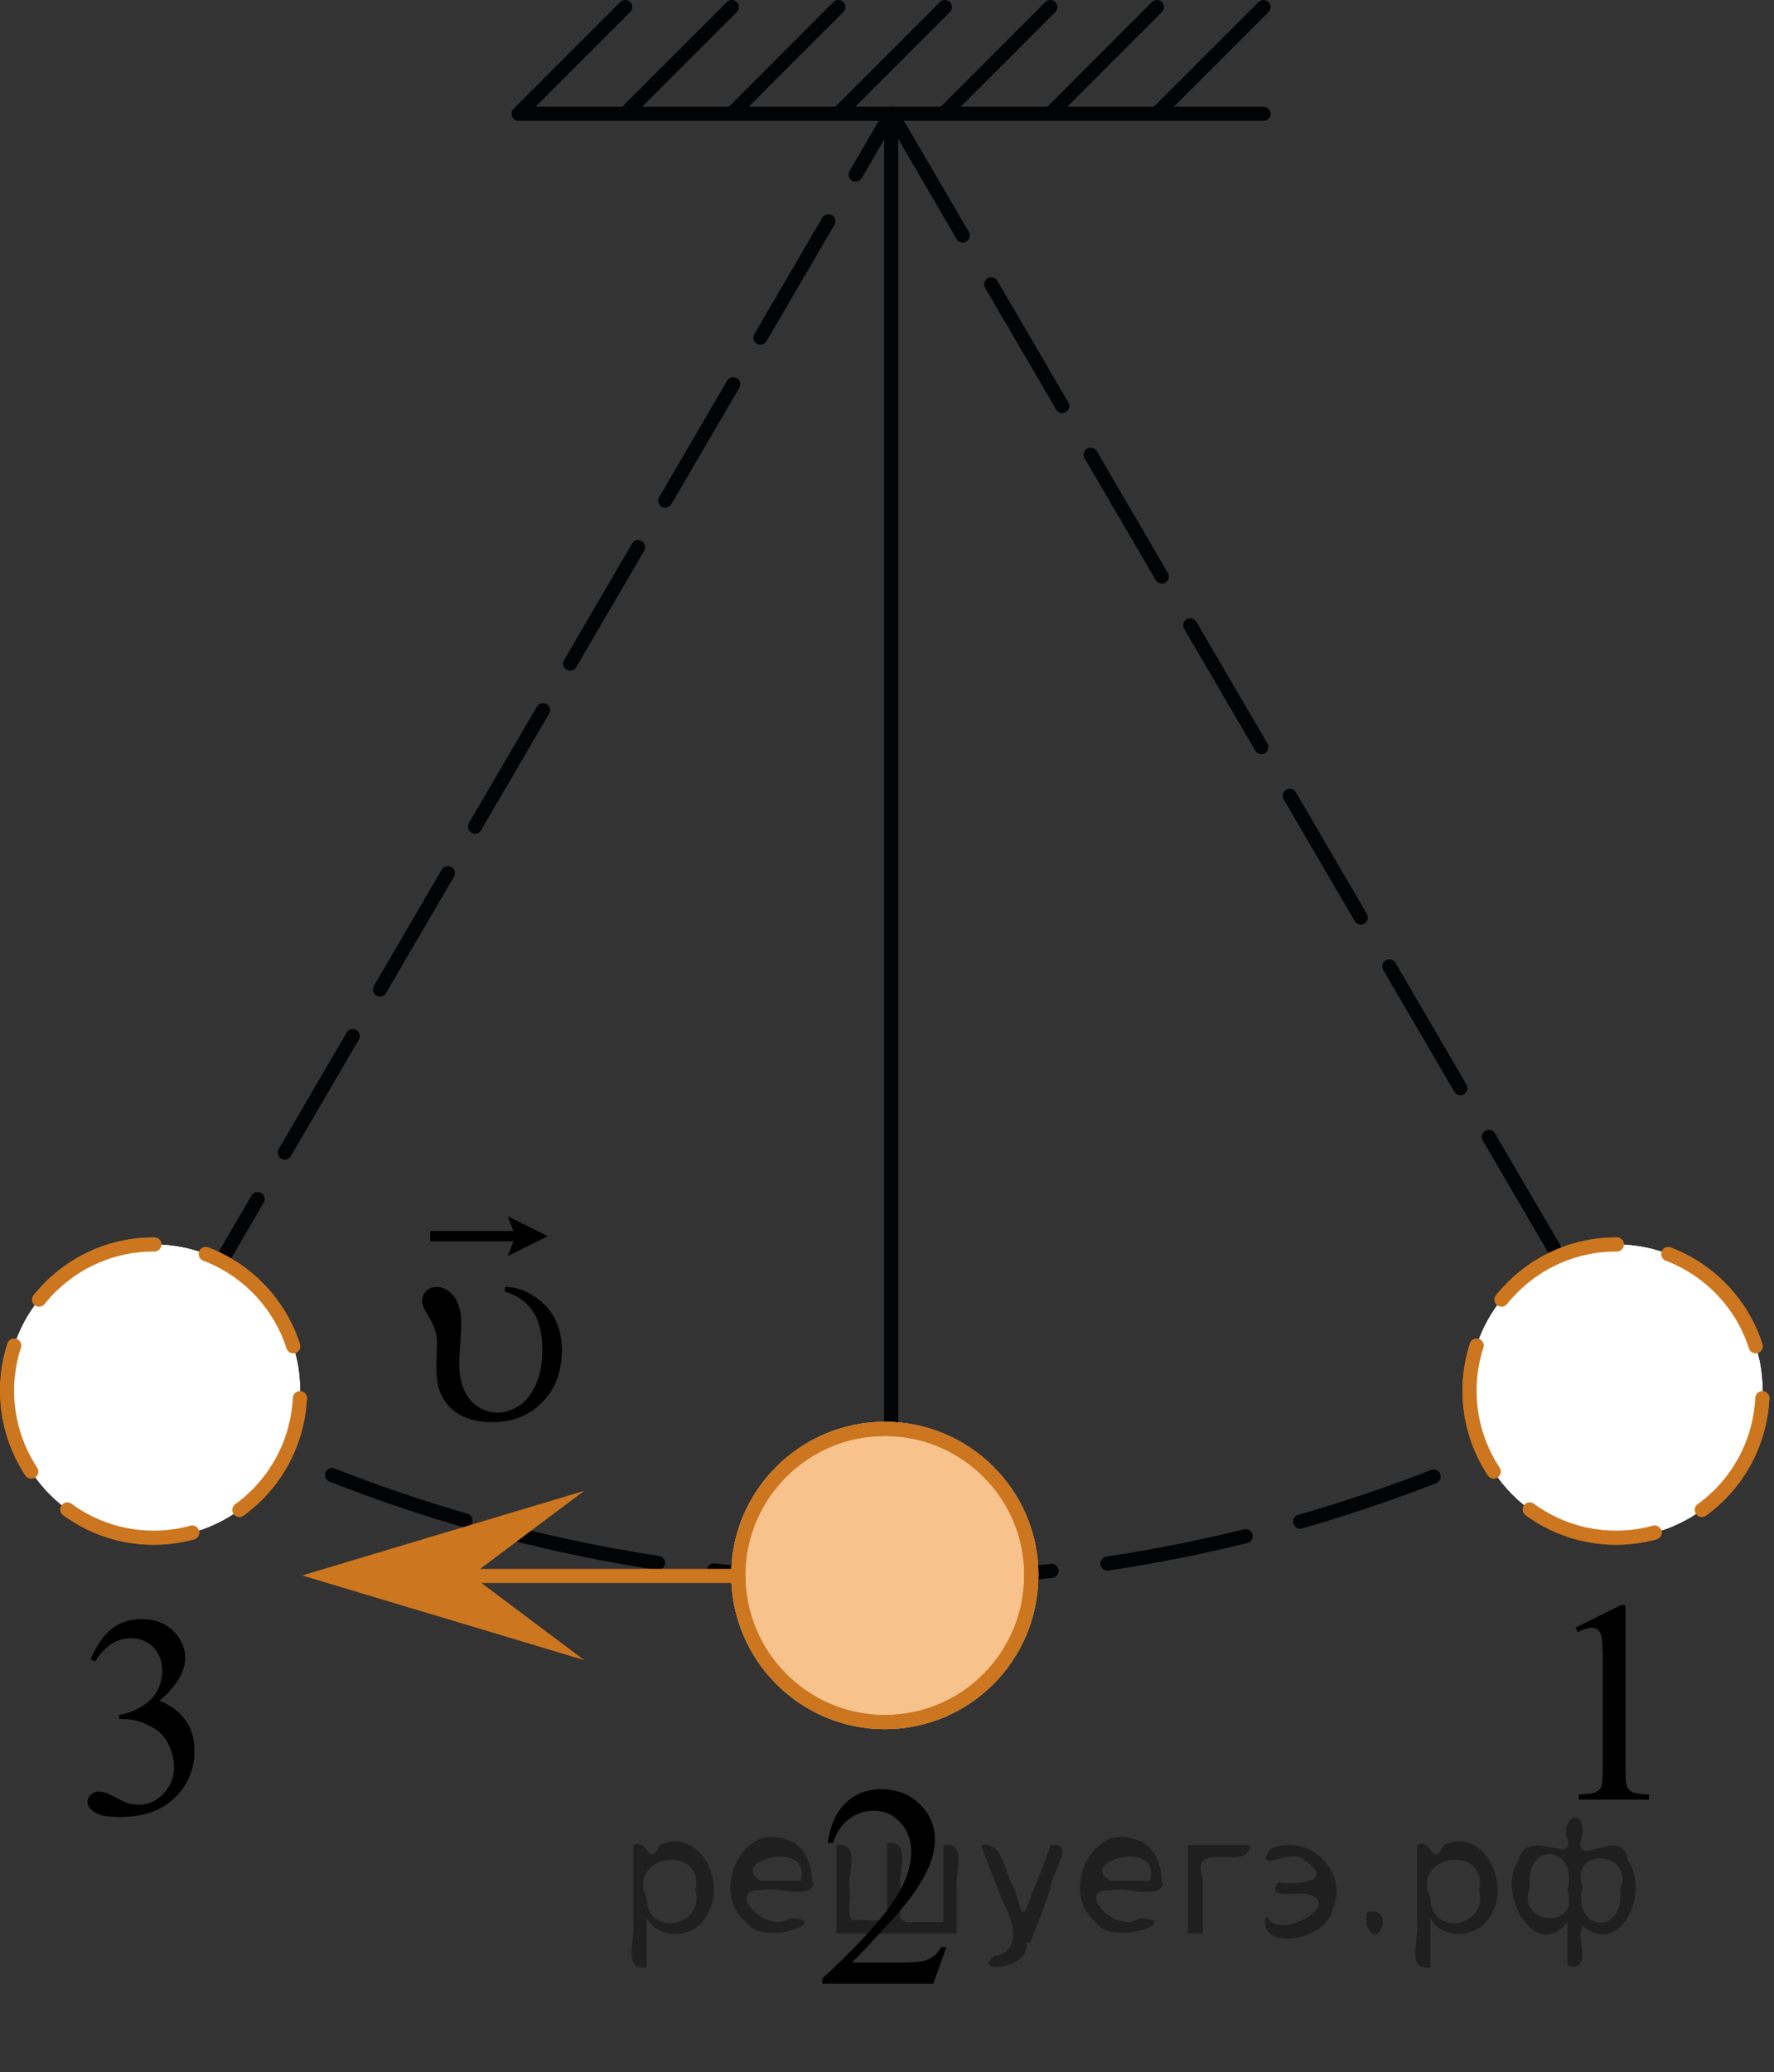 <?xml version="1.0" encoding="utf-8"?>
<!-- Generator: Adobe Illustrator 27.2.0, SVG Export Plug-In . SVG Version: 6.00 Build 0)  -->
<svg version="1.1" id="Слой_1" xmlns="http://www.w3.org/2000/svg" xmlns:xlink="http://www.w3.org/1999/xlink" x="0px" y="0px"
	 width="94.385px" height="110.166px" viewBox="0 0 94.385 110.166" enable-background="new 0 0 94.385 110.166"
	 xml:space="preserve">
<rect x="0" y="0" width="94.385" height="110.166" fill="#333333" stroke="none"/>
<path fill="none" stroke="#020304" stroke-width="0.75" stroke-linecap="round" stroke-linejoin="round" stroke-miterlimit="10" stroke-dasharray="7.5,3" d="
	M8.17,73.963c6.298,3.485,20.301,10.131,39.242,10.052c18.556-0.078,32.278-6.571,38.568-10.052"/>
<g>
	<g>
		
			<line fill="none" stroke="#020304" stroke-width="0.75" stroke-linecap="round" stroke-linejoin="round" x1="11.815" y1="66.994" x2="13.706" y2="63.756"/>
		
			<line fill="none" stroke="#020304" stroke-width="0.75" stroke-linecap="round" stroke-linejoin="round" stroke-dasharray="7.168,2.867" x1="15.152" y1="61.28" x2="44.798" y2="10.521"/>
		
			<line fill="none" stroke="#020304" stroke-width="0.75" stroke-linecap="round" stroke-linejoin="round" x1="45.521" y1="9.283" x2="47.412" y2="6.045"/>
	</g>
</g>
<path fill="none" stroke="#020304" stroke-width="0.75" stroke-linecap="round" stroke-linejoin="round" stroke-miterlimit="10" d="
	M76.077,0.375"/>
<path fill="none" stroke="#020304" stroke-width="0.75" stroke-linecap="round" stroke-linejoin="round" stroke-miterlimit="10" d="
	M70.406,6.045"/>
<line fill="none" stroke="#020304" stroke-width="0.75" stroke-linecap="round" stroke-linejoin="round" stroke-miterlimit="10" x1="61.553" y1="6.045" x2="67.225" y2="0.375"/>
<line fill="none" stroke="#020304" stroke-width="0.75" stroke-linecap="round" stroke-linejoin="round" stroke-miterlimit="10" x1="55.883" y1="6.045" x2="61.553" y2="0.375"/>
<line fill="none" stroke="#020304" stroke-width="0.75" stroke-linecap="round" stroke-linejoin="round" stroke-miterlimit="10" x1="50.213" y1="6.045" x2="55.883" y2="0.375"/>
<line fill="none" stroke="#020304" stroke-width="0.75" stroke-linecap="round" stroke-linejoin="round" stroke-miterlimit="10" x1="44.605" y1="6.045" x2="50.275" y2="0.375"/>
<path fill="none" stroke="#020304" stroke-width="0.75" stroke-linecap="round" stroke-linejoin="round" stroke-miterlimit="10" d="
	M41.706,6.045"/>
<path fill="none" stroke="#020304" stroke-width="0.75" stroke-linecap="round" stroke-linejoin="round" stroke-miterlimit="10" d="
	M36.036,6.045"/>
<path fill="none" stroke="#020304" stroke-width="0.75" stroke-linecap="round" stroke-linejoin="round" stroke-miterlimit="10" d="
	M30.368,6.045"/>
<path fill="none" stroke="#020304" stroke-width="0.75" stroke-linecap="round" stroke-linejoin="round" stroke-miterlimit="10" d="
	M24.758,6.045"/>
<line fill="none" stroke="#020304" stroke-width="0.75" stroke-linecap="round" stroke-linejoin="round" stroke-miterlimit="10" x1="38.936" y1="6.045" x2="44.605" y2="0.375"/>
<line fill="none" stroke="#020304" stroke-width="0.75" stroke-linecap="round" stroke-linejoin="round" stroke-miterlimit="10" x1="33.266" y1="6.045" x2="38.936" y2="0.375"/>
<line fill="none" stroke="#020304" stroke-width="0.75" stroke-linecap="round" stroke-linejoin="round" stroke-miterlimit="10" x1="27.596" y1="6.045" x2="33.266" y2="0.375"/>
<line fill="none" stroke="#020304" stroke-width="0.75" stroke-linecap="round" stroke-linejoin="round" stroke-miterlimit="10" x1="27.596" y1="6.045" x2="67.225" y2="6.045"/>
<g>
	<g>
		<path fill="#FFFFFF" d="M8.17,66.167c-4.299,0-7.795,3.503-7.795,7.771c0,4.311,3.496,7.82,7.795,7.82
			c4.316,0,7.795-3.496,7.795-7.82C15.976,69.674,12.487,66.167,8.17,66.167L8.17,66.167z"/>
		
			<path fill="none" stroke="#CC761F" stroke-width="0.75" stroke-linecap="round" stroke-linejoin="round" stroke-dasharray="6.99,2.796" d="
			M8.17,66.167c-4.299,0-7.795,3.503-7.795,7.771c0,4.311,3.496,7.82,7.795,7.82c4.316,0,7.795-3.496,7.795-7.82
			C15.976,69.674,12.487,66.167,8.17,66.167z"/>
	</g>
	<g>
		<path fill="#FFFFFF" d="M8.17,66.167c-4.299,0-7.795,3.503-7.795,7.771c0,4.311,3.496,7.82,7.795,7.82
			c4.316,0,7.795-3.496,7.795-7.82C15.976,69.674,12.487,66.167,8.17,66.167L8.17,66.167z"/>
		
			<path fill="none" stroke="#CC761F" stroke-width="0.75" stroke-linecap="round" stroke-linejoin="round" stroke-dasharray="6.99,2.796" d="
			M8.17,66.167c-4.299,0-7.795,3.503-7.795,7.771c0,4.311,3.496,7.82,7.795,7.82c4.316,0,7.795-3.496,7.795-7.82
			C15.976,69.674,12.487,66.167,8.17,66.167z"/>
	</g>
</g>
<line fill="none" stroke="#020304" stroke-width="0.75" stroke-linecap="round" stroke-linejoin="round" stroke-miterlimit="10" stroke-dasharray="7.5,3" x1="47.44" y1="6.045" x2="83.037" y2="66.994"/>
<line fill="none" stroke="#020304" stroke-width="0.75" stroke-linecap="round" stroke-linejoin="round" stroke-miterlimit="10" x1="47.412" y1="6.045" x2="47.412" y2="84.014"/>
<g>
	<path fill="#FFFFFF" stroke="#ADAAAA" stroke-width="0.75" stroke-miterlimit="10" d="M47.075,75.971
		c-4.299,0-7.795,3.503-7.795,7.771c0,4.311,3.496,7.82,7.795,7.82c4.316,0,7.795-3.496,7.795-7.82
		C54.881,79.478,51.392,75.971,47.075,75.971L47.075,75.971z"/>
	<path fill="#FFFFFF" stroke="#ADAAAA" stroke-width="0.75" stroke-miterlimit="10" d="M47.075,75.971
		c-4.299,0-7.795,3.503-7.795,7.771c0,4.311,3.496,7.82,7.795,7.82c4.316,0,7.795-3.496,7.795-7.82
		C54.881,79.478,51.392,75.971,47.075,75.971L47.075,75.971z"/>
</g>
<g opacity="0.5" enable-background="new    ">
	<path fill="#F18619" d="M47.075,75.971c-4.299,0-7.795,3.503-7.795,7.771c0,4.311,3.496,7.82,7.795,7.82
		c4.316,0,7.795-3.496,7.795-7.82C54.881,79.478,51.392,75.971,47.075,75.971L47.075,75.971z"/>
	<path fill="#F18619" d="M47.075,75.971c-4.299,0-7.795,3.503-7.795,7.771c0,4.311,3.496,7.82,7.795,7.82
		c4.316,0,7.795-3.496,7.795-7.82C54.881,79.478,51.392,75.971,47.075,75.971L47.075,75.971z"/>
</g>
<g>
	<path fill="none" stroke="#CC761F" stroke-width="0.75" stroke-miterlimit="10" d="M47.075,75.971
		c-4.299,0-7.795,3.503-7.795,7.771c0,4.311,3.496,7.82,7.795,7.82c4.316,0,7.795-3.496,7.795-7.82
		C54.881,79.478,51.392,75.971,47.075,75.971L47.075,75.971z"/>
	<path fill="none" stroke="#CC761F" stroke-width="0.75" stroke-miterlimit="10" d="M47.075,75.971
		c-4.299,0-7.795,3.503-7.795,7.771c0,4.311,3.496,7.82,7.795,7.82c4.316,0,7.795-3.496,7.795-7.82
		C54.881,79.478,51.392,75.971,47.075,75.971L47.075,75.971z"/>
</g>
<g>
	<g>
		<path fill="#FFFFFF" d="M85.98,66.167c-4.299,0-7.795,3.503-7.795,7.771c0,4.311,3.496,7.82,7.795,7.82
			c4.316,0,7.795-3.496,7.795-7.82C93.786,69.674,90.297,66.167,85.98,66.167L85.98,66.167z"/>
		
			<path fill="none" stroke="#CC761F" stroke-width="0.75" stroke-linecap="round" stroke-linejoin="round" stroke-dasharray="6.99,2.796" d="
			M85.98,66.167c-4.299,0-7.795,3.503-7.795,7.771c0,4.311,3.496,7.82,7.795,7.82c4.316,0,7.795-3.496,7.795-7.82
			C93.786,69.674,90.297,66.167,85.98,66.167z"/>
	</g>
	<g>
		<path fill="#FFFFFF" d="M85.98,66.167c-4.299,0-7.795,3.503-7.795,7.771c0,4.311,3.496,7.82,7.795,7.82
			c4.316,0,7.795-3.496,7.795-7.82C93.786,69.674,90.297,66.167,85.98,66.167L85.98,66.167z"/>
		
			<path fill="none" stroke="#CC761F" stroke-width="0.75" stroke-linecap="round" stroke-linejoin="round" stroke-dasharray="6.99,2.796" d="
			M85.98,66.167c-4.299,0-7.795,3.503-7.795,7.771c0,4.311,3.496,7.82,7.795,7.82c4.316,0,7.795-3.496,7.795-7.82
			C93.786,69.674,90.297,66.167,85.98,66.167z"/>
	</g>
</g>
<line fill="none" stroke="#CC761F" stroke-width="0.75" stroke-miterlimit="10" x1="39.116" y1="83.791" x2="23.58" y2="83.791"/>
<polygon fill="#CC761F" points="25.082,83.766 31.083,88.266 16.076,83.766 31.083,79.266 "/>
<g>
	<g>
		<g>
			<g>
				<g>
					<g>
						<g>
							<g>
								<defs>
									<rect id="SVGID_1_" x="19.839" y="61.28" width="13.427" height="17.555"/>
								</defs>
								<clipPath id="SVGID_00000019648056475177774040000006931529469442567843_">
									<use xlink:href="#SVGID_1_"  overflow="visible"/>
								</clipPath>
								<g clip-path="url(#SVGID_00000019648056475177774040000006931529469442567843_)">
									<g enable-background="new    ">
									</g>
								</g>
							</g>
						</g>
					</g>
				</g>
			</g>
		</g>
	</g>
	<g>
		<g>
			<g>
				<g>
					<g>
						<g>
							<g>
								<defs>
									
										<rect id="SVGID_00000160880388521975254650000005113370623072201603_" x="19.374" y="61.639" width="13.881" height="17.871"/>
								</defs>
								<clipPath id="SVGID_00000112617833836896048080000017159633695850632080_">
									<use xlink:href="#SVGID_00000160880388521975254650000005113370623072201603_"  overflow="visible"/>
								</clipPath>
								<g clip-path="url(#SVGID_00000112617833836896048080000017159633695850632080_)">
									<g enable-background="new    ">
										<path d="M26.866,68.682v-0.259c0.606,0,1.193,0.214,1.76,0.643c0.845,0.649,1.268,1.562,1.268,2.739
											c0,1.127-0.348,2.044-1.044,2.75c-0.695,0.707-1.583,1.06-2.661,1.06c-0.656,0-1.217-0.124-1.682-0.372
											c-0.465-0.249-0.811-0.619-1.04-1.111c-0.169-0.359-0.254-0.866-0.254-1.522l0.037-1.233
											c0-0.423-0.132-0.854-0.395-1.292c-0.185-0.305-0.299-0.519-0.343-0.642
											c-0.035-0.094-0.053-0.192-0.053-0.296c0-0.196,0.074-0.366,0.224-0.51
											c0.149-0.143,0.331-0.214,0.544-0.214c0.344,0,0.647,0.165,0.914,0.495
											c0.266,0.329,0.398,0.822,0.398,1.477c0,0.256-0.018,0.595-0.052,1.016
											c-0.035,0.42-0.053,0.791-0.053,1.11c0,0.542,0.09,1.008,0.269,1.399s0.432,0.689,0.757,0.89
											c0.325,0.202,0.66,0.303,1.003,0.303c0.357,0,0.726-0.113,1.103-0.34
											c0.378-0.226,0.688-0.603,0.929-1.129c0.24-0.527,0.361-1.147,0.361-1.861
											c0-0.891-0.177-1.588-0.529-2.093C27.974,69.185,27.488,68.849,26.866,68.682z"/>
									</g>
								</g>
							</g>
						</g>
					</g>
				</g>
			</g>
		</g>
		<g>
			<g>
				<g>
					<g>
						<g>
							<g>
								<defs>
									
										<rect id="SVGID_00000103224474386505644320000007405003986458666625_" x="19.374" y="61.639" width="13.881" height="17.871"/>
								</defs>
								<clipPath id="SVGID_00000041268177137838579780000004912811258211909273_">
									<use xlink:href="#SVGID_00000103224474386505644320000007405003986458666625_"  overflow="visible"/>
								</clipPath>
								<g clip-path="url(#SVGID_00000041268177137838579780000004912811258211909273_)">
									<g enable-background="new    ">
										<path d="M27.013,66.785l0.306-0.786h-4.429v-0.545h4.429l-0.306-0.786l2.138,1.059L27.013,66.785z"/>
									</g>
								</g>
							</g>
						</g>
					</g>
				</g>
			</g>
		</g>
	</g>
</g>
<g>
	<g>
		<g>
			<g>
				<g>
					<g>
						<g>
							<g>
								<g>
									<g>
										<g>
											<g>
												<g>
													<defs>
														
															<rect id="SVGID_00000047770129695893407530000004738220828383333039_" x="1.989" y="82.523" width="12.362" height="18.08"/>
													</defs>
													<clipPath id="SVGID_00000145771982841827072550000018268983661832074934_">
														<use xlink:href="#SVGID_00000047770129695893407530000004738220828383333039_"  overflow="visible"/>
													</clipPath>
													<g clip-path="url(#SVGID_00000145771982841827072550000018268983661832074934_)">
														<g enable-background="new    ">
															<path d="M4.816,88.225c0.286-0.682,0.646-1.209,1.081-1.58c0.435-0.37,0.978-0.556,1.627-0.556
																c0.802,0,1.417,0.264,1.844,0.791c0.325,0.394,0.487,0.815,0.487,1.263
																c0,0.737-0.458,1.499-1.373,2.285c0.615,0.244,1.08,0.593,1.395,1.046s0.472,0.986,0.472,1.599
																c0,0.876-0.275,1.636-0.826,2.278c-0.718,0.836-1.759,1.255-3.121,1.255
																c-0.674,0-1.132-0.085-1.376-0.254c-0.244-0.17-0.365-0.352-0.365-0.546
																c0-0.144,0.058-0.272,0.173-0.381s0.255-0.164,0.417-0.164c0.123,0,0.248,0.019,0.377,0.06
																c0.084,0.025,0.273,0.116,0.568,0.273c0.295,0.157,0.499,0.25,0.612,0.28
																c0.182,0.055,0.377,0.082,0.583,0.082c0.501,0,0.938-0.196,1.31-0.59
																c0.371-0.394,0.557-0.859,0.557-1.397c0-0.394-0.086-0.777-0.258-1.15
																c-0.128-0.279-0.268-0.49-0.42-0.635c-0.212-0.199-0.502-0.38-0.871-0.542
																c-0.369-0.161-0.745-0.242-1.129-0.242H6.343v-0.225c0.389-0.05,0.778-0.191,1.169-0.426
																c0.391-0.233,0.675-0.516,0.852-0.844c0.177-0.329,0.266-0.69,0.266-1.083
																c0-0.513-0.158-0.928-0.476-1.244c-0.317-0.315-0.712-0.474-1.184-0.474
																c-0.763,0-1.399,0.413-1.911,1.239L4.816,88.225z"/>
														</g>
													</g>
												</g>
											</g>
										</g>
									</g>
								</g>
							</g>
						</g>
					</g>
				</g>
			</g>
		</g>
	</g>
</g>
<g>
	<g>
		<g>
			<defs>
				<rect id="SVGID_00000057857422916105798530000002294082948872435841_" x="81.215" y="81.758" width="9.53" height="16.699"/>
			</defs>
			<clipPath id="SVGID_00000148650490263533739960000006026251876261225112_">
				<use xlink:href="#SVGID_00000057857422916105798530000002294082948872435841_"  overflow="visible"/>
			</clipPath>
			<g clip-path="url(#SVGID_00000148650490263533739960000006026251876261225112_)">
				<g enable-background="new    ">
					<path d="M83.829,86.543l2.413-1.203h0.241v8.558c0,0.568,0.023,0.922,0.07,1.062
						c0.046,0.14,0.143,0.246,0.288,0.321c0.146,0.074,0.444,0.117,0.893,0.127v0.276H84.005v-0.276
						c0.468-0.01,0.77-0.051,0.906-0.123c0.137-0.072,0.231-0.17,0.285-0.292s0.081-0.487,0.081-1.095v-5.471
						c0-0.737-0.024-1.211-0.073-1.42c-0.034-0.16-0.097-0.277-0.186-0.352
						c-0.09-0.075-0.199-0.112-0.325-0.112c-0.181,0-0.432,0.077-0.754,0.231L83.829,86.543z"/>
				</g>
			</g>
		</g>
	</g>
</g>
<g>
	<g>
		<g>
			<defs>
				
					<rect id="SVGID_00000032634443140065243050000016016604560942612875_" x="40.894" y="91.563" width="12.361" height="16.697"/>
			</defs>
			<clipPath id="SVGID_00000077311109539723506420000013241431102306784673_">
				<use xlink:href="#SVGID_00000032634443140065243050000016016604560942612875_"  overflow="visible"/>
			</clipPath>
			<g clip-path="url(#SVGID_00000077311109539723506420000013241431102306784673_)">
				<g enable-background="new    ">
					<path d="M50.355,103.522l-0.701,1.95H43.753v-0.276c1.735-1.605,2.958-2.915,3.666-3.932s1.062-1.945,1.062-2.787
						c0-0.644-0.194-1.171-0.583-1.585c-0.389-0.413-0.854-0.62-1.395-0.62c-0.491,0-0.933,0.145-1.324,0.438
						c-0.391,0.291-0.68,0.719-0.866,1.281h-0.273c0.123-0.922,0.44-1.629,0.948-2.122
						c0.509-0.494,1.145-0.74,1.907-0.74c0.811,0,1.489,0.264,2.032,0.792c0.544,0.528,0.815,1.151,0.815,1.868
						c0,0.514-0.118,1.027-0.354,1.54c-0.363,0.808-0.954,1.662-1.77,2.563c-1.225,1.355-1.989,2.173-2.294,2.451
						h2.611c0.531,0,0.903-0.019,1.118-0.06c0.214-0.04,0.406-0.121,0.579-0.243
						c0.172-0.122,0.321-0.295,0.449-0.519H50.355z"/>
				</g>
			</g>
		</g>
	</g>
</g>
<g style="stroke:none;fill:#000;fill-opacity:0.4" > <path d="m 34.4,102.1 c 0,0.8 0,1.6 0,2.5 -1.3,0.2 -0.6,-1.5 -0.7,-2.3 0,-1.4 0,-2.8 0,-4.2 0.8,-0.4 0.8,1.3 1.4,0.0 2.2,-1.0 3.7,2.2 2.4,3.9 -0.6,1.0 -2.4,1.2 -3.1,0.0 z m 2.6,-1.6 c 0.5,-2.5 -3.7,-1.9 -2.6,0.4 0.0,2.1 3.1,1.6 2.6,-0.4 z" /> <path d="m 43.3,100.2 c -0.4,0.8 -1.9,0.1 -2.8,0.3 -2.0,-0.1 0.3,2.4 1.5,1.5 2.5,0.0 -1.4,1.6 -2.3,0.2 -1.9,-1.5 -0.3,-5.3 2.1,-4.4 0.9,0.2 1.4,1.2 1.4,2.2 z m -0.7,-0.2 c 0.6,-2.3 -4.0,-1.0 -2.1,0.0 0.7,0 1.4,-0.0 2.1,-0.0 z" /> <path d="m 48.2,102.2 c 0.6,0 1.3,0 2.0,0 0,-1.3 0,-2.7 0,-4.1 1.3,-0.2 0.6,1.5 0.7,2.3 0,0.8 0,1.6 0,2.4 -2.1,0 -4.2,0 -6.4,0 0,-1.5 0,-3.1 0,-4.7 1.3,-0.2 0.6,1.5 0.7,2.3 0.1,0.5 -0.2,1.6 0.2,1.7 0.5,-0.1 1.6,0.2 1.8,-0.2 0,-1.3 0,-2.6 0,-3.9 1.3,-0.2 0.6,1.5 0.7,2.3 0,0.5 0,1.1 0,1.7 z" /> <path d="m 54.6,103.3 c 0.3,1.4 -3.0,1.7 -1.7,0.7 1.5,-0.2 1.0,-1.9 0.5,-2.8 -0.4,-1.0 -0.8,-2.0 -1.2,-3.1 1.2,-0.2 1.2,1.4 1.7,2.2 0.2,0.2 0.4,1.9 0.7,1.2 0.4,-1.1 0.9,-2.2 1.3,-3.4 1.4,-0.2 0.0,1.5 -0.0,2.3 -0.3,0.9 -0.7,1.9 -1.1,2.9 z" /> <path d="m 61.9,100.2 c -0.4,0.8 -1.9,0.1 -2.8,0.3 -2.0,-0.1 0.3,2.4 1.5,1.5 2.5,0.0 -1.4,1.6 -2.3,0.2 -1.9,-1.5 -0.3,-5.3 2.1,-4.4 0.9,0.2 1.4,1.2 1.4,2.2 z m -0.7,-0.2 c 0.6,-2.3 -4.0,-1.0 -2.1,0.0 0.7,0 1.4,-0.0 2.1,-0.0 z" /> <path d="m 63.2,102.8 c 0,-1.5 0,-3.1 0,-4.7 1.1,0 2.2,0 3.3,0 0.0,1.5 -3.3,-0.4 -2.5,1.8 0,0.9 0,1.9 0,2.9 -0.2,0 -0.5,0 -0.7,0 z" /> <path d="m 67.4,101.9 c 0.7,1.4 4.2,-0.8 2.1,-1.2 -0.5,-0.1 -2.2,0.3 -1.5,-0.6 1.0,0.1 3.1,0.0 1.4,-1.2 -0.6,-0.7 -2.8,0.8 -1.8,-0.6 2.0,-0.9 4.2,1.2 3.3,3.2 -0.2,1.5 -3.5,2.3 -3.6,0.7 l 0,-0.1 0,-0.0 0,0 z" /> <path d="m 72.7,101.7 c 1.6,-0.5 0.6,2.3 -0.0,0.6 -0.0,-0.2 0.0,-0.4 0.0,-0.6 z" /> <path d="m 76.1,102.1 c 0,0.8 0,1.6 0,2.5 -1.3,0.2 -0.6,-1.5 -0.7,-2.3 0,-1.4 0,-2.8 0,-4.2 0.8,-0.4 0.8,1.3 1.4,0.0 2.2,-1.0 3.7,2.2 2.4,3.9 -0.6,1.0 -2.4,1.2 -3.1,0.0 z m 2.6,-1.6 c 0.5,-2.5 -3.7,-1.9 -2.6,0.4 0.0,2.1 3.1,1.6 2.6,-0.4 z" /> <path d="m 81.4,100.4 c -0.8,1.9 2.7,2.3 2.0,0.1 0.6,-2.4 -2.3,-2.7 -2.0,-0.1 z m 2.0,4.2 c 0,-0.8 0,-1.6 0,-2.4 -1.8,2.2 -3.8,-1.7 -2.6,-3.3 0.4,-1.8 3.0,0.3 2.6,-1.1 -0.4,-1.1 0.9,-1.8 0.8,-0.3 -0.7,2.2 2.1,-0.6 2.4,1.4 1.2,1.6 -0.3,5.2 -2.4,3.5 -0.4,0.6 0.6,2.5 -0.8,2.1 z m 2.8,-4.2 c 0.8,-1.9 -2.7,-2.3 -2.0,-0.1 -0.6,2.4 2.3,2.7 2.0,0.1 z" /> </g></svg>

<!--File created and owned by https://sdamgia.ru. Copying is prohibited. All rights reserved.-->
